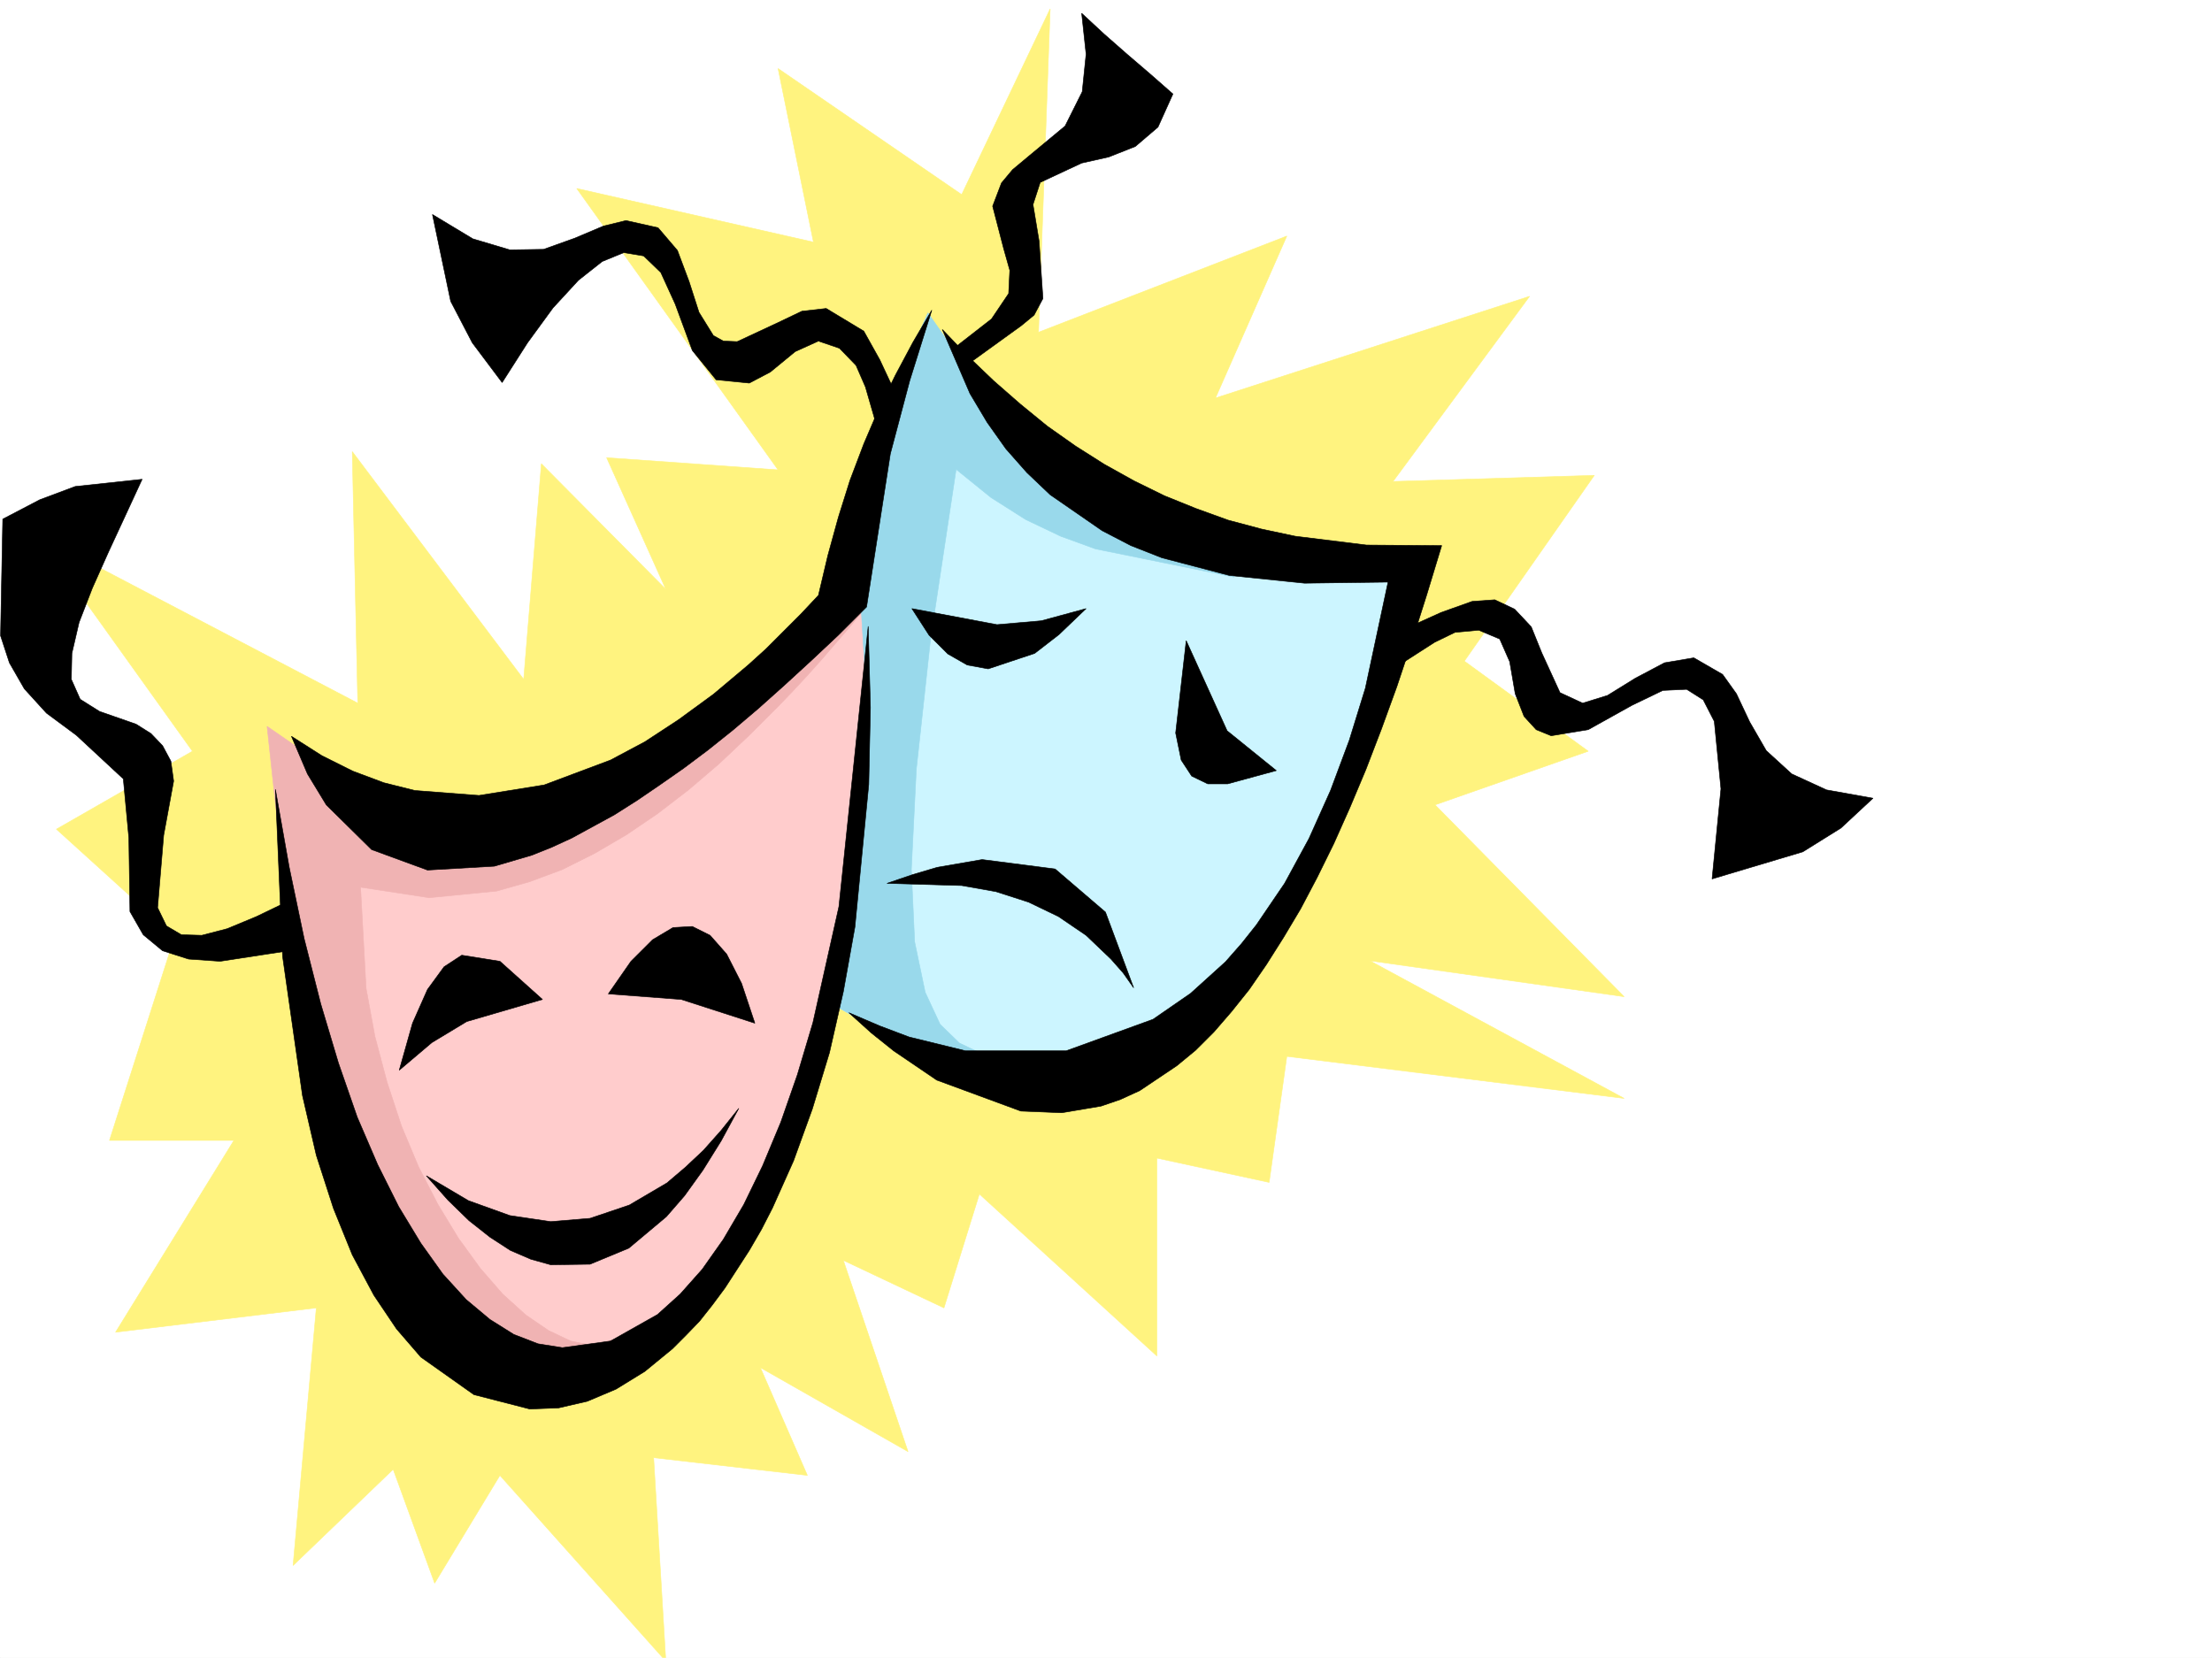 <svg xmlns="http://www.w3.org/2000/svg" width="2997.016" height="2246.297"><rect width="100%" height="100%" fill="#808080" stroke="none"/><defs><clipPath id="a"><path d="M0 0h2997v2244.137H0Zm0 0"/></clipPath><clipPath id="b"><path d="M51 9h2150v2235.137H51Zm0 0"/></clipPath><clipPath id="c"><path d="M51 9h2151v2235.137H51Zm0 0"/></clipPath></defs><path fill="#fff" d="M0 2246.297h2997.016V0H0Zm0 0"/><g clip-path="url(#a)" transform="translate(0 2.16)"><path fill="#fff" fill-rule="evenodd" stroke="#fff" stroke-linecap="square" stroke-linejoin="bevel" stroke-miterlimit="10" stroke-width=".743" d="M.742 2244.137h2995.531V-2.16H.743Zm0 0"/></g><g clip-path="url(#b)" transform="translate(0 2.16)"><path fill="#fff37f" fill-rule="evenodd" d="m1054.215 90.703 47.937 235.188-320.699-72.649 272.762 381.262-232.293-16.5L902.113 796.3 733.516 626.254l-23.97 292.117-232.253-308.578 7.469 340.797-433.07-226.977 209.066 292.117L76.44 1121.38l160.309 145.297-88.406 276.394h168.601l-160.35 259.899 271.98-32.961-31.476 349.047 135.64-130.32 56.188 154.288 88.402-146.078 224.785 251.688-16.5-275.656 208.29 23.968-63.696-146.039 200.074 113.86-87.66-259.196 136.34 64.438 47.976-154.29 240.504 219.43V1567.04l152.098 32.922 23.969-170.75 457.039 56.93-344.625-186.504 344.625 48.68-256.223-259.899 207.543-72.687-167.855-122.07 176.066-251.688-272.723 8.25 185.063-250.903-425.566 137.825 96.656-219.465L1407.09 448l15.758-438.156-119.88 251.648Zm0 0"/></g><g clip-path="url(#c)" transform="translate(0 2.16)"><path fill="none" stroke="#fff37f" stroke-linecap="square" stroke-linejoin="bevel" stroke-miterlimit="10" stroke-width=".743" d="m1054.215 90.703 47.937 235.188-320.699-72.649 272.762 381.262-232.293-16.5L902.113 796.3 733.516 626.254l-23.97 292.117-232.253-308.578 7.469 340.797-433.07-226.977 209.066 292.117L76.44 1121.38l160.309 145.297-88.406 276.394h168.601l-160.35 259.899 271.98-32.961-31.476 349.047 135.64-130.32 56.188 154.288 88.402-146.078 224.785 251.688-16.5-275.656 208.29 23.968-63.696-146.039 200.074 113.86-87.66-259.196 136.34 64.438 47.976-154.29 240.504 219.43V1567.04l152.098 32.922 23.969-170.75 457.039 56.93-344.625-186.504 344.625 48.68-256.223-259.899 207.543-72.688-167.855-122.07 176.066-251.687-272.723 8.25 185.063-250.903-425.566 137.825 96.656-219.465L1407.09 448l15.758-438.156-119.88 251.648zm0 0"/></g><path fill="#ccf5ff" fill-rule="evenodd" stroke="#ccf5ff" stroke-linecap="square" stroke-linejoin="bevel" stroke-miterlimit="10" stroke-width=".743" d="m1257.262 431.43 75.656 99.625 179.82 143.812 177.594 71.16 217.277 15.72-68.187 265.878-116.129 243.438-131.883 148.308-139.351 48.676-189.559-27.68-141.621-84.652 9.738-516.824 76.438-292.118zm0 0"/><path fill="#fcc" fill-rule="evenodd" stroke="#fcc" stroke-linecap="square" stroke-linejoin="bevel" stroke-miterlimit="10" stroke-width=".743" d="m364.883 992.437 24.71 235.184 83.946 384.238 143.852 222.477 134.113 32.965 121.363-32.965L974.02 1724.23l88.406-166.289 65.96-207.464 29.95-182.012 17.988-224.707-5.238-125.824-224.79 171.53-202.3 117.575-212.785-12.746Zm0 0"/><path fill="#f0b3b3" fill-rule="evenodd" stroke="#f0b3b3" stroke-linecap="square" stroke-linejoin="bevel" stroke-miterlimit="10" stroke-width=".743" d="m1168.816 828.41-18.73 22.485-18.727 21.699-18.73 21.742-19.473 21.7-19.468 20.995-19.473 20.215-39.727 39.688-40.468 38.199-41.211 35.191-41.954 32.219-41.957 28.465-43.437 25.453-43.48 21.738-44.184 16.461-44.965 12.746-91.414 8.996-92.902-14.234 7.507 137.086 11.965 65.14 16.5 62.168 19.473 59.16 23.223 55.442 26.238 50.95 27.723 45.667 29.949 41.211 29.988 34.45 31.477 28.464 30.691 20.957 29.992 14.23 28.465 6.024 50.945-14.234-45.707 58.418-128.875 7.465-149.086-112.332-111.632-289.106-44.965-391.742-10.516-97.398 96.656 66.664 149.125 56.187 179.078-20.215 167.075-97.36zm0 0"/><path fill="#99d9eb" fill-rule="evenodd" stroke="#99d9eb" stroke-linecap="square" stroke-linejoin="bevel" stroke-miterlimit="10" stroke-width=".743" d="m1672.348 781.96-188.075-38.198-47.191-17.207-47.234-22.48-47.192-29.95-47.195-38.203-34.484 228.422-19.473 178.297-6.727 135.558 4.496 98.102 14.235 68.191 20.215 43.442 26.234 25.453 28.465 13.488-91.414-4.496-108.621-61.426 22.484-182.012 25.453-196.984-11.965-196.984 26.938-212.743 65.965-148.308 71.16 101.894 154.367 138.57zm0 0"/><path fill-rule="evenodd" stroke="#000" stroke-linecap="square" stroke-linejoin="bevel" stroke-miterlimit="10" stroke-width=".743" d="m394.871 997.676 41.211 26.234 41.953 20.961 41.957 15.715 41.953 10.52 86.918 6.726 88.407-14.234 89.89-33.703 46.45-24.711 45.71-29.954 47.23-34.484 47.196-39.687 23.969-21.7 23.223-23.226 23.968-23.969 23.969-25.492 12.746-53.918 14.235-51.692 15.757-50.164 18.727-49.421 20.215-47.196 22.484-45.707 23.969-44.926 25.492-43.441-29.988 95.875-26.2 98.844-32.218 207.504-38.238 38.199-36.715 34.45-36.715 33.702-35.192 31.438-34.484 29.246-33.707 26.941-32.961 24.711-32.219 22.48-30.73 20.958-30.695 19.472-57.711 31.477-27.723 12.746-26.234 10.48-50.95 14.973-90.633 5.238-75.695-27.718-61.426-60.645-25.496-41.953zm0 0"/><path fill-rule="evenodd" stroke="#000" stroke-linecap="square" stroke-linejoin="bevel" stroke-miterlimit="10" stroke-width=".743" d="m1176.324 848.625 3.012 110.105-2.27 104.125-18.73 193.23-15.715 87.626-18.73 82.422-23.227 76.402-25.492 70.38-28.465 63.694-14.977 29.207-16.5 28.465-32.96 50.91-17.243 23.223-17.203 21.742-18.77 19.469-17.945 17.95-37.5 30.73-38.941 23.968-38.945 16.461-38.98 8.993-38.946 1.488-75.695-19.473-71.907-50.906-32.96-38.203-30.735-45.707-29.207-54.664-25.492-62.91-23.227-71.907-18.726-80.894-26.98-188.778-9.735-226.191 18.726 105.61 20.215 96.613 22.485 88.406 23.968 80.156 25.493 73.39 27.722 64.4 28.465 56.925 29.988 49.465 29.95 41.914 31.476 34.484 32.219 26.942 32.219 20.215 32.96 12.746 32.961 5.238 65.18-8.992 63.695-35.934 30.73-27.719 29.954-33.707 28.504-40.43 27.719-47.19 25.457-52.434 24.71-59.2 22.481-64.394 20.996-70.422 35.23-157.297zm100.406-402.219 34.45 35.969 35.23 33.707 35.969 31.434 36.715 29.992 38.203 26.937 38.98 24.715 40.43 22.48 41.211 20.215 42.7 17.243 43.48 15.718 44.964 12.004 45.707 9.735 96.657 11.965 101.894.746-20.254 66.664-20.214 63.695-20.254 60.64-20.957 57.676-21 54.7-21.7 51.652-21.738 48.719-22.484 45.668-22.48 42.695-23.227 38.945-23.227 36.715-23.223 33.703-23.968 29.953-23.969 27.72-24.75 24.71-25.457 20.961-50.203 33.703-26.234 12.004-26.2 8.992-53.215 8.992-55.441-2.265-113.898-41.957-58.418-39.684-29.989-23.969-30.734-27.722 41.996 17.984 39.684 14.977 76.441 18.73h136.344l117.652-42.699 50.945-35.188 47.196-42.699 21.738-24.71 20.215-25.454 38.2-56.187 33-60.684 29.21-65.14 25.453-68.192 21.738-70.379 30.735-143.808-113.156 1.484-101.895-10.48-91.418-23.965-41.953-16.5-38.941-20.215-70.422-48.68-31.473-29.953-28.465-32.219-25.496-35.969-23.223-38.945zm0 0"/><path fill-rule="evenodd" stroke="#000" stroke-linecap="square" stroke-linejoin="bevel" stroke-miterlimit="10" stroke-width=".743" d="m540.95 1450.102 17.984-63.696 20.253-45.668 22.446-30.73 24.008-15.719 51.687 8.25L735 1354.231l-102.637 29.949-47.191 28.465zm283.237-103.379 98.887 7.508 99.664 32.175-17.984-53.918-20.215-39.687-22.484-25.453-24.008-12.004-26.195 1.488-27.723 16.5-29.246 29.207zm-246.523 246.445 29.246 32.922 28.465 27.723 28.465 22.484 27.722 17.984 27.723 11.965 26.977 7.508 53.176-.742 52.472-21.742 50.95-42.696 24.71-28.465 24.75-34.449 24.711-39.683 23.969-44.223-23.969 29.988-23.969 26.942-24.75 23.222-24.71 21-50.95 29.95-53.214 17.984-53.176 4.457-55.442-8.211-56.187-20.215zm624.152-396.238 35.192-12.004 32.96-9.735 60.723-10.48 98.883 12.746 68.192 58.414 38.199 102.602-14.23-20.215-16.5-18.73-33.708-32.18-37.457-25.492-40.468-19.473-44.184-14.23-46.45-8.25zm33.704-372.27 23.226 35.969 25.492 25.457 26.2 14.973 28.464 5.242 62.95-20.961 32.96-25.492 36.715-35.188-60.683 16.5-59.938 5.238zm371.648 43.438-14.274 125.082 7.508 36.715 14.23 21.699 21.743 10.52h26.977l65.925-17.989-66.668-53.918zM192.566 649.41l-90.671 9.738-47.938 17.946-50.203 26.238L.742 861.375l12.004 36.676 20.215 35.226 29.988 32.961 40.43 29.953 63.695 59.157 7.508 80.156 1.484 99.625 17.989 31.437 26.234 21.739 35.191 11.222 42.735 3.012 102.637-15.719-9.735-65.922-43.48 20.957-39.684 16.5-34.488 8.993-27.723-.782-20.215-11.964-12.004-24.711 8.25-98.141 13.493-73.39-3.754-26.981-11.223-20.957-15.758-16.5-20.215-12.707-49.46-17.242-26.196-16.461-12.004-26.98.742-35.192 9.735-41.953 17.988-46.45 21.738-48.68 23.227-50.167zm393.348-358.781 54.7 32.96 50.206 14.977 45.707-.742 41.953-15.015 38.946-16.461 30.73-7.508 43.442 9.738 26.234 30.73 15.719 41.958 13.492 41.914 19.508 31.476 13.492 7.469 18.727.781 53.175-24.75 34.489-16.46 32.96-3.755 50.946 30.73 21.742 38.946 21.7 46.41-17.985 71.164-11.965-41.918-11.262-38.98-12.707-29.207-22.484-23.227-28.504-9.734-31.434 14.23-33.746 27.723-28.465 14.973-44.964-4.496-32.22-39.684-23.222-62.914-19.472-42.695-23.227-22.485-26.977-4.496-29.21 12.004-32.22 25.453-34.484 37.457-34.449 47.196-34.445 53.918-40.469-53.918-29.246-56.188zm1951.793 790.957-62.91-11.262-47.235-21.699-34.445-31.477-22.484-38.945-17.985-38.2-18.73-26.198-38.945-22.48-39.723 6.726-39.687 20.996-37.497 23.223-33.707 10.48-30.73-14.234-24.711-53.918-14.234-35.227-22.48-23.969-26.981-12.707-30.692 2.227-41.996 14.976-46.45 20.997-16.46 32.18-17.242 32.96 37.457-23.969 33.742-21.699 27.723-13.492 32.219-3.008 28.464 12.004 13.489 30.691 7.468 43.442 12.004 30.73 16.461 17.95 20.254 8.25 50.203-8.25 59.2-32.961 41.953-20.215 32.218-1.488 22.446 14.234 15.011 29.207 8.993 91.375-12 122.11 122.89-36.715 51.688-32.215zM1292.45 471.86l50.948-39.688 23.227-34.445 1.524-31.477-8.25-29.207-14.977-57.672 11.965-31.437 15.015-17.989 22.442-18.726 48.718-40.43 23.227-46.45 5.238-50.948-5.98-55.407 30.73 28.465 30.696 26.942 31.476 26.98 30.73 26.977-20.253 44.925-30.692 26.2-35.972 14.23-36.715 8.25-56.188 26.238-9.734 29.95 8.21 49.422 5.24 77.886-11.966 22.485-17.242 14.23-75.66 54.664zm0 0"/></svg>
